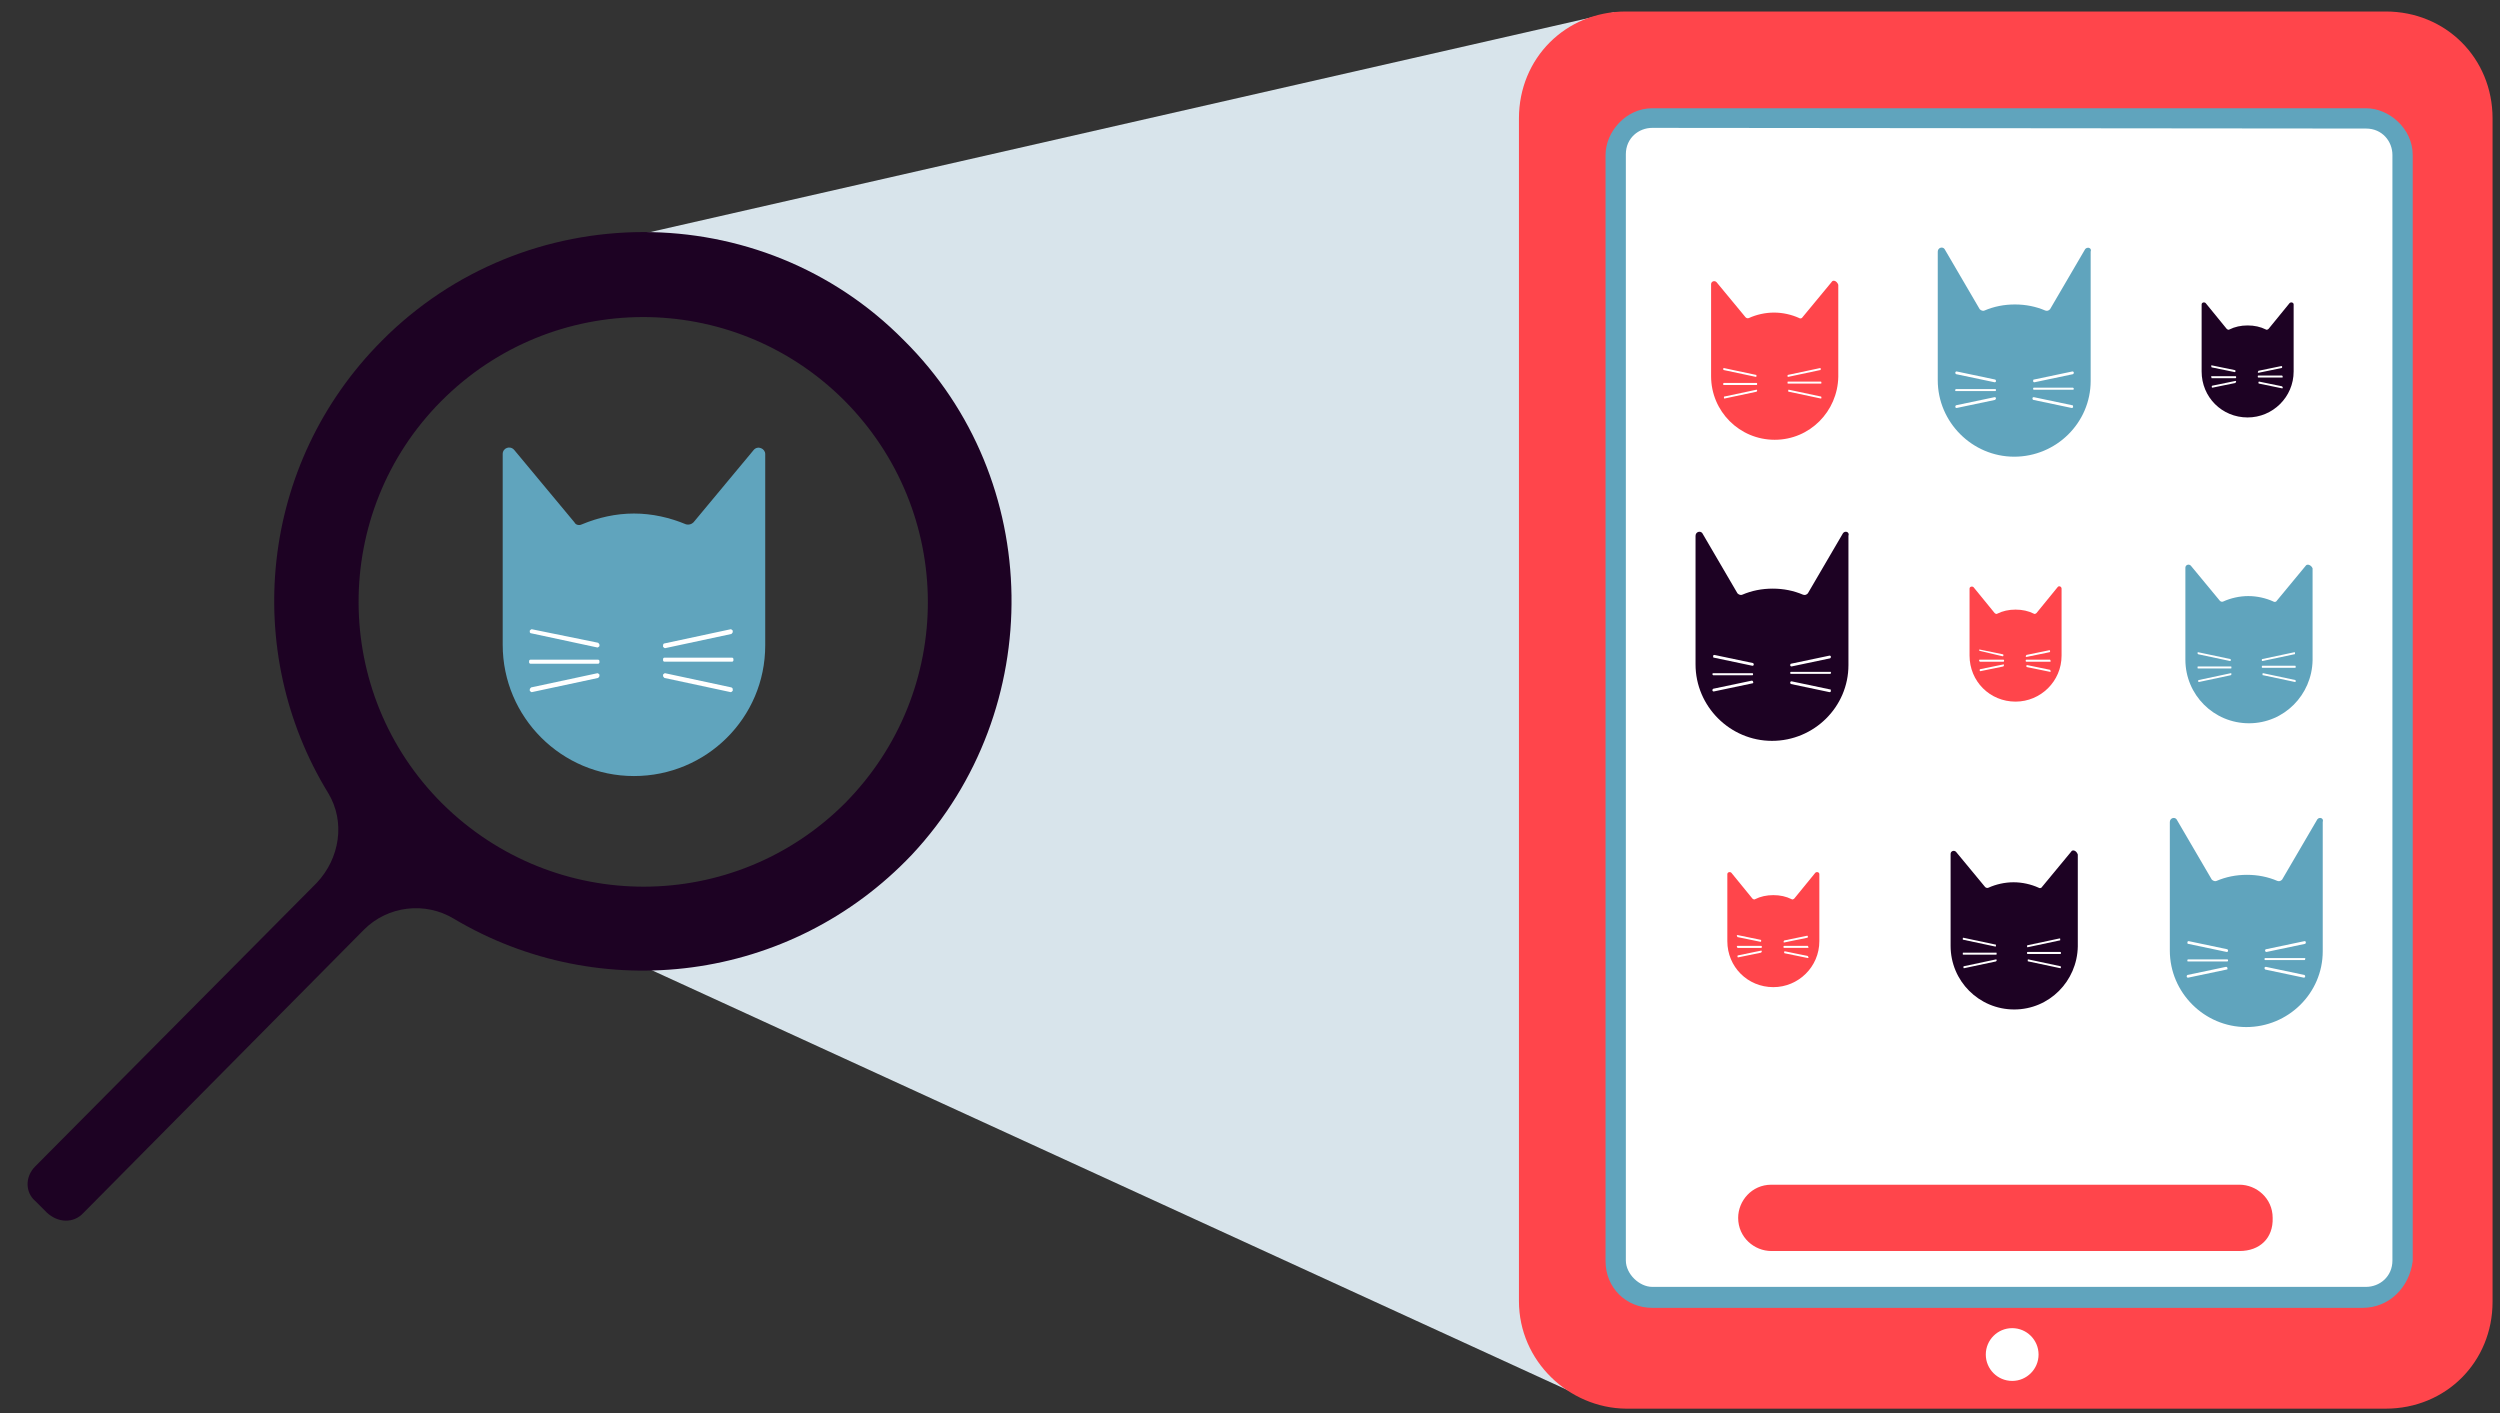 <?xml version="1.0" encoding="utf-8"?>
<!-- Generator: Adobe Illustrator 26.2.1, SVG Export Plug-In . SVG Version: 6.00 Build 0)  -->
<svg version="1.1" id="Calque_1" xmlns="http://www.w3.org/2000/svg" xmlns:xlink="http://www.w3.org/1999/xlink" x="0px" y="0px"
	 viewBox="0 0 369.5 208.9" style="enable-background:new 0 0 369.5 208.9;" xml:space="preserve">
<rect x="0" y="0" width="369.5" height="208.9" fill="#333333" stroke="none"/>
<style type="text/css">
	.st0{fill:#D8E4EB;}
	.st1{fill:#1D0223;}
	.st2{fill:#FF454B;}
	.st3{fill:#FFFFFF;}
	.st4{fill:#60A4BD;}
</style>
<polygon class="st0" points="92.6,35.1 238.6,1.8 234.4,206.7 95.9,143.2 122.5,134.4 136.9,118.1 144.8,98.5 146.7,75.7 126.7,50 
	"/>
<path class="st1" d="M80.6,164.4"/>
<g>
	<g>
		<path class="st1" d="M12.3,179.3l41.5-41.9c3.5-3.5,9-4.2,13.3-1.6c21.5,12.8,49.7,9.5,67.7-9.5c20-21.4,19.6-55.4-1.2-76
			c-21.1-21.4-56-21.3-77.2,0.1c-18.1,18.2-20.7,45.9-7.9,66.8c2.6,4.3,1.7,9.7-1.7,13.3L5.2,172.4c-1.5,1.5-1.5,3.8,0,5.1l1.7,1.7
			C8.6,180.8,10.9,180.8,12.3,179.3z M65.2,59.3c16.4-16.5,43-16.6,59.5-0.2c16.5,16.5,16.6,43,0.2,59.6
			c-16.4,16.4-42.9,16.5-59.5,0.1C48.9,102.4,48.9,75.7,65.2,59.3z"/>
	</g>
</g>
<g>
	<path class="st2" d="M224.5,192.3V17.5c0-8.9,6.9-15.8,15.8-15.8h112.3c8.9,0,15.8,6.9,15.8,15.8v174.9c0,8.9-6.9,15.8-15.8,15.8
		H240.3C231.9,208.1,224.5,201.2,224.5,192.3z"/>
</g>
<g>
	<path class="st3" d="M238.8,186.4V22.9c0-3,2.5-5.4,5.4-5.4h105.5c3,0,5.4,2.5,5.4,5.4v163.5c0,3-2.5,5.4-5.4,5.4H244.2
		C241.3,191.8,238.8,189.4,238.8,186.4z"/>
	<path class="st4" d="M349.2,193.3h-105c-3.9,0-6.9-3-6.9-6.9V22.9c0-3.4,3-6.9,6.9-6.9h105.5c3.4,0,6.9,3,6.9,6.9v163.5
		C356.1,190.3,353.1,193.3,349.2,193.3z M244.2,18.9c-2,0-3.9,1.5-3.9,3.9v163.5c0,2,2,3.9,3.9,3.9h105.5c2,0,3.9-1.5,3.9-3.9V22.9
		c0-2-1.5-3.9-3.9-3.9L244.2,18.9L244.2,18.9z"/>
</g>
<g>
	<circle class="st3" cx="297.4" cy="200.2" r="3.9"/>
</g>
<g>
	<path class="st2" d="M331,184.9h-69.2c-2.5,0-4.9-2-4.9-4.9l0,0c0-2.5,2-4.9,4.9-4.9H331c2.5,0,4.9,2,4.9,4.9l0,0
		C336,183,334,184.9,331,184.9z"/>
</g>
<g>
	<path class="st4" d="M111.4,66.5l-8.9,10.7c-0.3,0.3-0.7,0.4-1.1,0.3c-2.4-1-5-1.6-7.7-1.6c-2.7,0-5.3,0.6-7.7,1.6
		c-0.4,0.2-0.9,0.1-1.1-0.3L76,66.5c-0.6-0.7-1.7-0.3-1.7,0.6l0,28c0,0.1,0,0.1,0,0.2c0,10.7,8.7,19.4,19.4,19.4
		c10.7,0,19.4-8.6,19.4-19.3h0l0-28.3C113.1,66.3,112,65.8,111.4,66.5z"/>
	<g>
		<path class="st3" d="M78.4,98.1h10c0.1,0,0.2-0.1,0.2-0.2v-0.2c0-0.1-0.1-0.2-0.2-0.2h-10c-0.1,0-0.2,0.1-0.2,0.2v0.2
			C78.2,98,78.3,98.1,78.4,98.1z"/>
		<path class="st3" d="M78.5,93.6l9.8,2.1c0.1,0,0.2-0.1,0.3-0.2l0-0.2c0-0.1-0.1-0.2-0.2-0.3L78.6,93c-0.1,0-0.2,0.1-0.3,0.2l0,0.2
			C78.3,93.5,78.4,93.6,78.5,93.6z"/>
		<path class="st3" d="M88.4,100.2l-9.8,2.1c-0.1,0-0.2-0.1-0.3-0.2l0-0.2c0-0.1,0.1-0.2,0.2-0.3l9.8-2.1c0.1,0,0.2,0.1,0.3,0.2
			l0,0.2C88.6,100,88.5,100.1,88.4,100.2z"/>
	</g>
	<g>
		<path class="st3" d="M108.2,97.2h-10c-0.1,0-0.2,0.1-0.2,0.2v0.2c0,0.1,0.1,0.2,0.2,0.2h10c0.1,0,0.2-0.1,0.2-0.2v-0.2
			C108.4,97.3,108.3,97.2,108.2,97.2z"/>
		<path class="st3" d="M108.1,101.6l-9.8-2.1c-0.1,0-0.2,0.1-0.3,0.2l0,0.2c0,0.1,0.1,0.2,0.2,0.3l9.8,2.1c0.1,0,0.2-0.1,0.3-0.2
			l0-0.2C108.3,101.8,108.3,101.7,108.1,101.6z"/>
		<path class="st3" d="M98.2,95.1L108,93c0.1,0,0.2,0.1,0.3,0.2l0,0.2c0,0.1-0.1,0.2-0.2,0.3l-9.8,2.1c-0.1,0-0.2-0.1-0.3-0.2l0-0.2
			C98,95.2,98.1,95.1,98.2,95.1z"/>
	</g>
</g>
<g>
	<path class="st2" d="M270.7,41.7l-4.3,5.2c-0.1,0.2-0.4,0.2-0.5,0.1c-1.1-0.5-2.4-0.8-3.7-0.8c-1.3,0-2.6,0.3-3.7,0.8
		c-0.2,0.1-0.4,0-0.5-0.1l-4.3-5.2c-0.3-0.3-0.8-0.1-0.8,0.3l0,13.5c0,0,0,0.1,0,0.1c0,5.2,4.2,9.4,9.4,9.4c5.2,0,9.3-4.2,9.4-9.3h0
		l0-13.6C271.5,41.5,270.9,41.3,270.7,41.7z"/>
	<g>
		<path class="st3" d="M254.8,56.9h4.8c0.1,0,0.1,0,0.1-0.1v-0.1c0-0.1,0-0.1-0.1-0.1h-4.8c-0.1,0-0.1,0-0.1,0.1v0.1
			C254.6,56.8,254.7,56.9,254.8,56.9z"/>
		<path class="st3" d="M254.8,54.7l4.7,1c0.1,0,0.1,0,0.1-0.1l0-0.1c0-0.1,0-0.1-0.1-0.1l-4.7-1c-0.1,0-0.1,0-0.1,0.1l0,0.1
			C254.7,54.6,254.7,54.7,254.8,54.7z"/>
		<path class="st3" d="M259.6,57.9l-4.7,1c-0.1,0-0.1,0-0.1-0.1l0-0.1c0-0.1,0-0.1,0.1-0.1l4.7-1c0.1,0,0.1,0,0.1,0.1l0,0.1
			C259.7,57.8,259.6,57.9,259.6,57.9z"/>
	</g>
	<g>
		<path class="st3" d="M269.1,56.4h-4.8c-0.1,0-0.1,0-0.1,0.1v0.1c0,0.1,0,0.1,0.1,0.1h4.8c0.1,0,0.1,0,0.1-0.1v-0.1
			C269.2,56.5,269.2,56.4,269.1,56.4z"/>
		<path class="st3" d="M269.1,58.6l-4.7-1c-0.1,0-0.1,0-0.1,0.1l0,0.1c0,0.1,0,0.1,0.1,0.1l4.7,1c0.1,0,0.1,0,0.1-0.1l0-0.1
			C269.2,58.6,269.1,58.6,269.1,58.6z"/>
		<path class="st3" d="M264.3,55.4l4.7-1c0.1,0,0.1,0,0.1,0.1l0,0.1c0,0.1,0,0.1-0.1,0.1l-4.7,1c-0.1,0-0.1,0-0.1-0.1l0-0.1
			C264.2,55.5,264.2,55.4,264.3,55.4z"/>
	</g>
</g>
<g>
	<path class="st1" d="M338.4,44.8l-3.1,3.8c-0.1,0.1-0.3,0.2-0.4,0.1c-0.8-0.4-1.7-0.6-2.7-0.6c-1,0-1.9,0.2-2.7,0.6
		c-0.1,0.1-0.3,0-0.4-0.1l-3.1-3.8c-0.2-0.2-0.6-0.1-0.6,0.2l0,9.8c0,0,0,0.1,0,0.1c0,3.8,3,6.8,6.8,6.8c3.7,0,6.8-3,6.8-6.8h0
		l0-9.9C339,44.7,338.6,44.6,338.4,44.8z"/>
	<g>
		<path class="st3" d="M326.9,55.9h3.5c0,0,0.1,0,0.1-0.1v-0.1c0,0,0-0.1-0.1-0.1h-3.5c0,0-0.1,0-0.1,0.1L326.9,55.9
			C326.8,55.8,326.8,55.9,326.9,55.9z"/>
		<path class="st3" d="M326.9,54.3l3.4,0.7c0,0,0.1,0,0.1-0.1l0-0.1c0,0,0-0.1-0.1-0.1l-3.4-0.7c0,0-0.1,0-0.1,0.1L326.9,54.3
			C326.8,54.2,326.8,54.3,326.9,54.3z"/>
		<path class="st3" d="M330.4,56.6l-3.4,0.7c0,0-0.1,0-0.1-0.1l0-0.1c0,0,0-0.1,0.1-0.1l3.4-0.7c0,0,0.1,0,0.1,0.1L330.4,56.6
			C330.4,56.5,330.4,56.6,330.4,56.6z"/>
	</g>
	<g>
		<path class="st3" d="M337.3,55.5h-3.5c0,0-0.1,0-0.1,0.1v0.1c0,0,0,0.1,0.1,0.1h3.5c0,0,0.1,0,0.1-0.1L337.3,55.5
			C337.4,55.6,337.3,55.5,337.3,55.5z"/>
		<path class="st3" d="M337.3,57.1l-3.4-0.7c0,0-0.1,0-0.1,0.1l0,0.1c0,0,0,0.1,0.1,0.1l3.4,0.7c0,0,0.1,0,0.1-0.1L337.3,57.1
			C337.4,57.2,337.3,57.1,337.3,57.1z"/>
		<path class="st3" d="M333.8,54.8l3.4-0.7c0,0,0.1,0,0.1,0.1l0,0.1c0,0,0,0.1-0.1,0.1l-3.4,0.7c0,0-0.1,0-0.1-0.1L333.8,54.8
			C333.7,54.9,333.8,54.8,333.8,54.8z"/>
	</g>
</g>
<g>
	<path class="st4" d="M308.2,36.8l-5.2,8.9c-0.2,0.2-0.4,0.3-0.7,0.2c-1.4-0.6-2.9-0.9-4.5-0.9c-1.6,0-3.1,0.3-4.5,0.9
		c-0.2,0.1-0.5,0-0.7-0.2l-5.2-8.9c-0.3-0.4-1-0.2-1,0.4l0,18.9c0,0,0,0.1,0,0.1c0,6.2,5.1,11.3,11.3,11.3c6.2,0,11.3-5,11.3-11.2h0
		l0-19.1C309.2,36.7,308.6,36.4,308.2,36.8z"/>
	<g>
		<path class="st3" d="M289.1,57.8h5.8c0.1,0,0.1-0.1,0.1-0.1v-0.1c0-0.1-0.1-0.1-0.1-0.1h-5.8c-0.1,0-0.1,0.1-0.1,0.1v0.1
			C288.9,57.8,289,57.8,289.1,57.8z"/>
		<path class="st3" d="M289.1,55.3l5.7,1.2c0.1,0,0.1,0,0.2-0.1l0-0.1c0-0.1,0-0.1-0.1-0.2l-5.7-1.2c-0.1,0-0.1,0-0.2,0.1l0,0.1
			C289,55.2,289,55.2,289.1,55.3z"/>
		<path class="st3" d="M294.9,59.1l-5.7,1.2c-0.1,0-0.1,0-0.2-0.1l0-0.1c0-0.1,0-0.1,0.1-0.2l5.7-1.2c0.1,0,0.1,0,0.2,0.1l0,0.1
			C295,59,294.9,59,294.9,59.1z"/>
	</g>
	<g>
		<path class="st3" d="M306.4,57.3h-5.8c-0.1,0-0.1,0.1-0.1,0.1v0.1c0,0.1,0.1,0.1,0.1,0.1h5.8c0.1,0,0.1-0.1,0.1-0.1v-0.1
			C306.5,57.4,306.4,57.3,306.4,57.3z"/>
		<path class="st3" d="M306.3,59.9l-5.7-1.2c-0.1,0-0.1,0-0.2,0.1l0,0.1c0,0.1,0,0.1,0.1,0.2l5.7,1.2c0.1,0,0.1,0,0.2-0.1l0-0.1
			C306.4,60,306.4,59.9,306.3,59.9z"/>
		<path class="st3" d="M300.6,56.1l5.7-1.2c0.1,0,0.1,0,0.2,0.1l0,0.1c0,0.1,0,0.1-0.1,0.2l-5.7,1.2c-0.1,0-0.1,0-0.2-0.1l0-0.1
			C300.5,56.2,300.5,56.1,300.6,56.1z"/>
	</g>
</g>
<g>
	<path class="st4" d="M340.8,83.6l-4.3,5.2c-0.1,0.2-0.4,0.2-0.5,0.1c-1.1-0.5-2.4-0.8-3.7-0.8c-1.3,0-2.6,0.3-3.7,0.8
		c-0.2,0.1-0.4,0-0.5-0.1l-4.3-5.2c-0.3-0.3-0.8-0.1-0.8,0.3l0,13.5c0,0,0,0.1,0,0.1c0,5.2,4.2,9.4,9.4,9.4c5.2,0,9.3-4.2,9.4-9.3h0
		l0-13.6C341.6,83.5,341,83.3,340.8,83.6z"/>
	<g>
		<path class="st3" d="M324.9,98.8h4.8c0.1,0,0.1,0,0.1-0.1v-0.1c0-0.1,0-0.1-0.1-0.1h-4.8c-0.1,0-0.1,0-0.1,0.1v0.1
			C324.8,98.8,324.8,98.8,324.9,98.8z"/>
		<path class="st3" d="M324.9,96.7l4.7,1c0.1,0,0.1,0,0.1-0.1l0-0.1c0-0.1,0-0.1-0.1-0.1l-4.7-1c-0.1,0-0.1,0-0.1,0.1l0,0.1
			C324.8,96.6,324.8,96.6,324.9,96.7z"/>
		<path class="st3" d="M329.7,99.8l-4.7,1c-0.1,0-0.1,0-0.1-0.1l0-0.1c0-0.1,0-0.1,0.1-0.1l4.7-1c0.1,0,0.1,0,0.1,0.1l0,0.1
			C329.8,99.7,329.7,99.8,329.7,99.8z"/>
	</g>
	<g>
		<path class="st3" d="M339.2,98.4h-4.8c-0.1,0-0.1,0-0.1,0.1v0.1c0,0.1,0,0.1,0.1,0.1h4.8c0.1,0,0.1,0,0.1-0.1v-0.1
			C339.3,98.4,339.3,98.4,339.2,98.4z"/>
		<path class="st3" d="M339.2,100.5l-4.7-1c-0.1,0-0.1,0-0.1,0.1l0,0.1c0,0.1,0,0.1,0.1,0.1l4.7,1c0.1,0,0.1,0,0.1-0.1l0-0.1
			C339.3,100.6,339.3,100.5,339.2,100.5z"/>
		<path class="st3" d="M334.4,97.4l4.7-1c0.1,0,0.1,0,0.1,0.1l0,0.1c0,0.1,0,0.1-0.1,0.1l-4.7,1c-0.1,0-0.1,0-0.1-0.1l0-0.1
			C334.3,97.4,334.4,97.4,334.4,97.4z"/>
	</g>
</g>
<g>
	<path class="st2" d="M304.1,86.8l-3.1,3.8c-0.1,0.1-0.3,0.2-0.4,0.1c-0.8-0.4-1.7-0.6-2.7-0.6c-1,0-1.9,0.2-2.7,0.6
		c-0.1,0.1-0.3,0-0.4-0.1l-3.1-3.8c-0.2-0.2-0.6-0.1-0.6,0.2l0,9.8c0,0,0,0.1,0,0.1c0,3.8,3,6.8,6.8,6.8c3.7,0,6.8-3,6.8-6.8h0
		l0-9.9C304.7,86.7,304.3,86.5,304.1,86.8z"/>
	<g>
		<path class="st3" d="M292.6,97.8h3.5c0,0,0.1,0,0.1-0.1v-0.1c0,0,0-0.1-0.1-0.1h-3.5c0,0-0.1,0-0.1,0.1L292.6,97.8
			C292.5,97.8,292.5,97.8,292.6,97.8z"/>
		<path class="st3" d="M292.6,96.2L296,97c0,0,0.1,0,0.1-0.1l0-0.1c0,0,0-0.1-0.1-0.1l-3.4-0.7c0,0-0.1,0-0.1,0.1L292.6,96.2
			C292.5,96.2,292.6,96.2,292.6,96.2z"/>
		<path class="st3" d="M296.1,98.5l-3.4,0.7c0,0-0.1,0-0.1-0.1l0-0.1c0,0,0-0.1,0.1-0.1l3.4-0.7c0,0,0.1,0,0.1,0.1L296.1,98.5
			C296.1,98.5,296.1,98.5,296.1,98.5z"/>
	</g>
	<g>
		<path class="st3" d="M303,97.5h-3.5c0,0-0.1,0-0.1,0.1v0.1c0,0,0,0.1,0.1,0.1h3.5c0,0,0.1,0,0.1-0.1L303,97.5
			C303.1,97.5,303.1,97.5,303,97.5z"/>
		<path class="st3" d="M303,99l-3.4-0.7c0,0-0.1,0-0.1,0.1l0,0.1c0,0,0,0.1,0.1,0.1l3.4,0.7c0,0,0.1,0,0.1-0.1L303,99
			C303.1,99.1,303,99.1,303,99z"/>
		<path class="st3" d="M299.5,96.8l3.4-0.7c0,0,0.1,0,0.1,0.1l0,0.1c0,0,0,0.1-0.1,0.1l-3.4,0.7c0,0-0.1,0-0.1-0.1L299.5,96.8
			C299.4,96.8,299.5,96.8,299.5,96.8z"/>
	</g>
</g>
<g>
	<path class="st1" d="M272.4,78.8l-5.2,8.9c-0.2,0.2-0.4,0.3-0.7,0.2c-1.4-0.6-2.9-0.9-4.5-0.9c-1.6,0-3.1,0.3-4.5,0.9
		c-0.2,0.1-0.5,0-0.7-0.2l-5.2-8.9c-0.3-0.4-1-0.2-1,0.4l0,18.9c0,0,0,0.1,0,0.1c0,6.2,5.1,11.3,11.3,11.3c6.2,0,11.3-5,11.3-11.2h0
		l0-19.1C273.4,78.6,272.7,78.4,272.4,78.8z"/>
	<g>
		<path class="st3" d="M253.2,99.8h5.8c0.1,0,0.1-0.1,0.1-0.1v-0.1c0-0.1-0.1-0.1-0.1-0.1h-5.8c-0.1,0-0.1,0.1-0.1,0.1v0.1
			C253.1,99.7,253.2,99.8,253.2,99.8z"/>
		<path class="st3" d="M253.3,97.2l5.7,1.2c0.1,0,0.1,0,0.2-0.1l0-0.1c0-0.1,0-0.1-0.1-0.2l-5.7-1.2c-0.1,0-0.1,0-0.2,0.1l0,0.1
			C253.2,97.1,253.2,97.2,253.3,97.2z"/>
		<path class="st3" d="M259,101l-5.7,1.2c-0.1,0-0.1,0-0.2-0.1l0-0.1c0-0.1,0-0.1,0.1-0.2l5.7-1.2c0.1,0,0.1,0,0.2,0.1l0,0.1
			C259.2,100.9,259.1,101,259,101z"/>
	</g>
	<g>
		<path class="st3" d="M270.5,99.3h-5.8c-0.1,0-0.1,0.1-0.1,0.1v0.1c0,0.1,0.1,0.1,0.1,0.1h5.8c0.1,0,0.1-0.1,0.1-0.1v-0.1
			C270.7,99.3,270.6,99.3,270.5,99.3z"/>
		<path class="st3" d="M270.5,101.9l-5.7-1.2c-0.1,0-0.1,0-0.2,0.1l0,0.1c0,0.1,0,0.1,0.1,0.2l5.7,1.2c0.1,0,0.1,0,0.2-0.1l0-0.1
			C270.6,101.9,270.6,101.9,270.5,101.9z"/>
		<path class="st3" d="M264.7,98.1l5.7-1.2c0.1,0,0.1,0,0.2,0.1l0,0.1c0,0.1,0,0.1-0.1,0.2l-5.7,1.2c-0.1,0-0.1,0-0.2-0.1l0-0.1
			C264.6,98.1,264.7,98.1,264.7,98.1z"/>
	</g>
</g>
<g>
	<path class="st1" d="M306.1,125.9l-4.3,5.2c-0.1,0.2-0.4,0.2-0.5,0.1c-1.1-0.5-2.4-0.8-3.7-0.8c-1.3,0-2.6,0.3-3.7,0.8
		c-0.2,0.1-0.4,0-0.5-0.1l-4.3-5.2c-0.3-0.3-0.8-0.1-0.8,0.3l0,13.5c0,0,0,0.1,0,0.1c0,5.2,4.2,9.4,9.4,9.4c5.2,0,9.3-4.2,9.4-9.3h0
		l0-13.6C306.9,125.7,306.3,125.5,306.1,125.9z"/>
	<g>
		<path class="st3" d="M290.2,141.1h4.8c0.1,0,0.1,0,0.1-0.1v-0.1c0-0.1,0-0.1-0.1-0.1h-4.8c-0.1,0-0.1,0-0.1,0.1v0.1
			C290.1,141.1,290.1,141.1,290.2,141.1z"/>
		<path class="st3" d="M290.2,138.9l4.7,1c0.1,0,0.1,0,0.1-0.1l0-0.1c0-0.1,0-0.1-0.1-0.1l-4.7-1c-0.1,0-0.1,0-0.1,0.1l0,0.1
			C290.1,138.9,290.1,138.9,290.2,138.9z"/>
		<path class="st3" d="M295,142.1l-4.7,1c-0.1,0-0.1,0-0.1-0.1l0-0.1c0-0.1,0-0.1,0.1-0.1l4.7-1c0.1,0,0.1,0,0.1,0.1l0,0.1
			C295.1,142,295,142.1,295,142.1z"/>
	</g>
	<g>
		<path class="st3" d="M304.5,140.7h-4.8c-0.1,0-0.1,0-0.1,0.1v0.1c0,0.1,0,0.1,0.1,0.1h4.8c0.1,0,0.1,0,0.1-0.1v-0.1
			C304.6,140.7,304.6,140.7,304.5,140.7z"/>
		<path class="st3" d="M304.5,142.8l-4.7-1c-0.1,0-0.1,0-0.1,0.1l0,0.1c0,0.1,0,0.1,0.1,0.1l4.7,1c0.1,0,0.1,0,0.1-0.1l0-0.1
			C304.6,142.9,304.6,142.8,304.5,142.8z"/>
		<path class="st3" d="M299.7,139.7l4.7-1c0.1,0,0.1,0,0.1,0.1l0,0.1c0,0.1,0,0.1-0.1,0.1l-4.7,1c-0.1,0-0.1,0-0.1-0.1l0-0.1
			C299.6,139.7,299.7,139.7,299.7,139.7z"/>
	</g>
</g>
<g>
	<path class="st2" d="M268.3,129l-3.1,3.8c-0.1,0.1-0.3,0.2-0.4,0.1c-0.8-0.4-1.7-0.6-2.7-0.6c-1,0-1.9,0.2-2.7,0.6
		c-0.1,0.1-0.3,0-0.4-0.1l-3.1-3.8c-0.2-0.2-0.6-0.1-0.6,0.2l0,9.8c0,0,0,0.1,0,0.1c0,3.8,3,6.8,6.8,6.8c3.7,0,6.8-3,6.8-6.8h0
		l0-9.9C268.9,128.9,268.5,128.8,268.3,129z"/>
	<g>
		<path class="st3" d="M256.8,140.1h3.5c0,0,0.1,0,0.1-0.1v-0.1c0,0,0-0.1-0.1-0.1h-3.5c0,0-0.1,0-0.1,0.1L256.8,140.1
			C256.7,140.1,256.7,140.1,256.8,140.1z"/>
		<path class="st3" d="M256.8,138.5l3.4,0.7c0,0,0.1,0,0.1-0.1l0-0.1c0,0,0-0.1-0.1-0.1l-3.4-0.7c0,0-0.1,0-0.1,0.1L256.8,138.5
			C256.7,138.5,256.7,138.5,256.8,138.5z"/>
		<path class="st3" d="M260.3,140.8l-3.4,0.7c0,0-0.1,0-0.1-0.1l0-0.1c0,0,0-0.1,0.1-0.1l3.4-0.7c0,0,0.1,0,0.1,0.1L260.3,140.8
			C260.3,140.8,260.3,140.8,260.3,140.8z"/>
	</g>
	<g>
		<path class="st3" d="M267.2,139.8h-3.5c0,0-0.1,0-0.1,0.1v0.1c0,0,0,0.1,0.1,0.1h3.5c0,0,0.1,0,0.1-0.1L267.2,139.8
			C267.3,139.8,267.2,139.8,267.2,139.8z"/>
		<path class="st3" d="M267.2,141.3l-3.4-0.7c0,0-0.1,0-0.1,0.1l0,0.1c0,0,0,0.1,0.1,0.1l3.4,0.7c0,0,0.1,0,0.1-0.1L267.2,141.3
			C267.2,141.4,267.2,141.3,267.2,141.3z"/>
		<path class="st3" d="M263.7,139l3.4-0.7c0,0,0.1,0,0.1,0.1l0,0.1c0,0,0,0.1-0.1,0.1l-3.4,0.7c0,0-0.1,0-0.1-0.1L263.7,139
			C263.6,139.1,263.7,139.1,263.7,139z"/>
	</g>
</g>
<g>
	<path class="st4" d="M342.5,121.1l-5.2,8.9c-0.2,0.2-0.4,0.3-0.7,0.2c-1.4-0.6-2.9-0.9-4.5-0.9c-1.6,0-3.1,0.3-4.5,0.9
		c-0.2,0.1-0.5,0-0.7-0.2l-5.2-8.9c-0.3-0.4-1-0.2-1,0.4l0,18.9c0,0,0,0.1,0,0.1c0,6.2,5.1,11.3,11.3,11.3c6.2,0,11.3-5,11.3-11.2h0
		l0-19.1C343.5,120.9,342.8,120.7,342.5,121.1z"/>
	<g>
		<path class="st3" d="M323.4,142.1h5.8c0.1,0,0.1-0.1,0.1-0.1v-0.1c0-0.1-0.1-0.1-0.1-0.1h-5.8c-0.1,0-0.1,0.1-0.1,0.1v0.1
			C323.2,142,323.3,142.1,323.4,142.1z"/>
		<path class="st3" d="M323.4,139.5l5.7,1.2c0.1,0,0.1,0,0.2-0.1l0-0.1c0-0.1,0-0.1-0.1-0.2l-5.7-1.2c-0.1,0-0.1,0-0.2,0.1l0,0.1
			C323.3,139.4,323.3,139.5,323.4,139.5z"/>
		<path class="st3" d="M329.1,143.3l-5.7,1.2c-0.1,0-0.1,0-0.2-0.1l0-0.1c0-0.1,0-0.1,0.1-0.2l5.7-1.2c0.1,0,0.1,0,0.2,0.1l0,0.1
			C329.3,143.2,329.2,143.3,329.1,143.3z"/>
	</g>
	<g>
		<path class="st3" d="M340.6,141.6h-5.8c-0.1,0-0.1,0.1-0.1,0.1v0.1c0,0.1,0.1,0.1,0.1,0.1h5.8c0.1,0,0.1-0.1,0.1-0.1v-0.1
			C340.8,141.6,340.7,141.6,340.6,141.6z"/>
		<path class="st3" d="M340.6,144.1l-5.7-1.2c-0.1,0-0.1,0-0.2,0.1l0,0.1c0,0.1,0,0.1,0.1,0.2l5.7,1.2c0.1,0,0.1,0,0.2-0.1l0-0.1
			C340.7,144.2,340.7,144.2,340.6,144.1z"/>
		<path class="st3" d="M334.9,140.3l5.7-1.2c0.1,0,0.1,0,0.2,0.1l0,0.1c0,0.1,0,0.1-0.1,0.2l-5.7,1.2c-0.1,0-0.1,0-0.2-0.1l0-0.1
			C334.7,140.4,334.8,140.4,334.9,140.3z"/>
	</g>
</g>
</svg>
